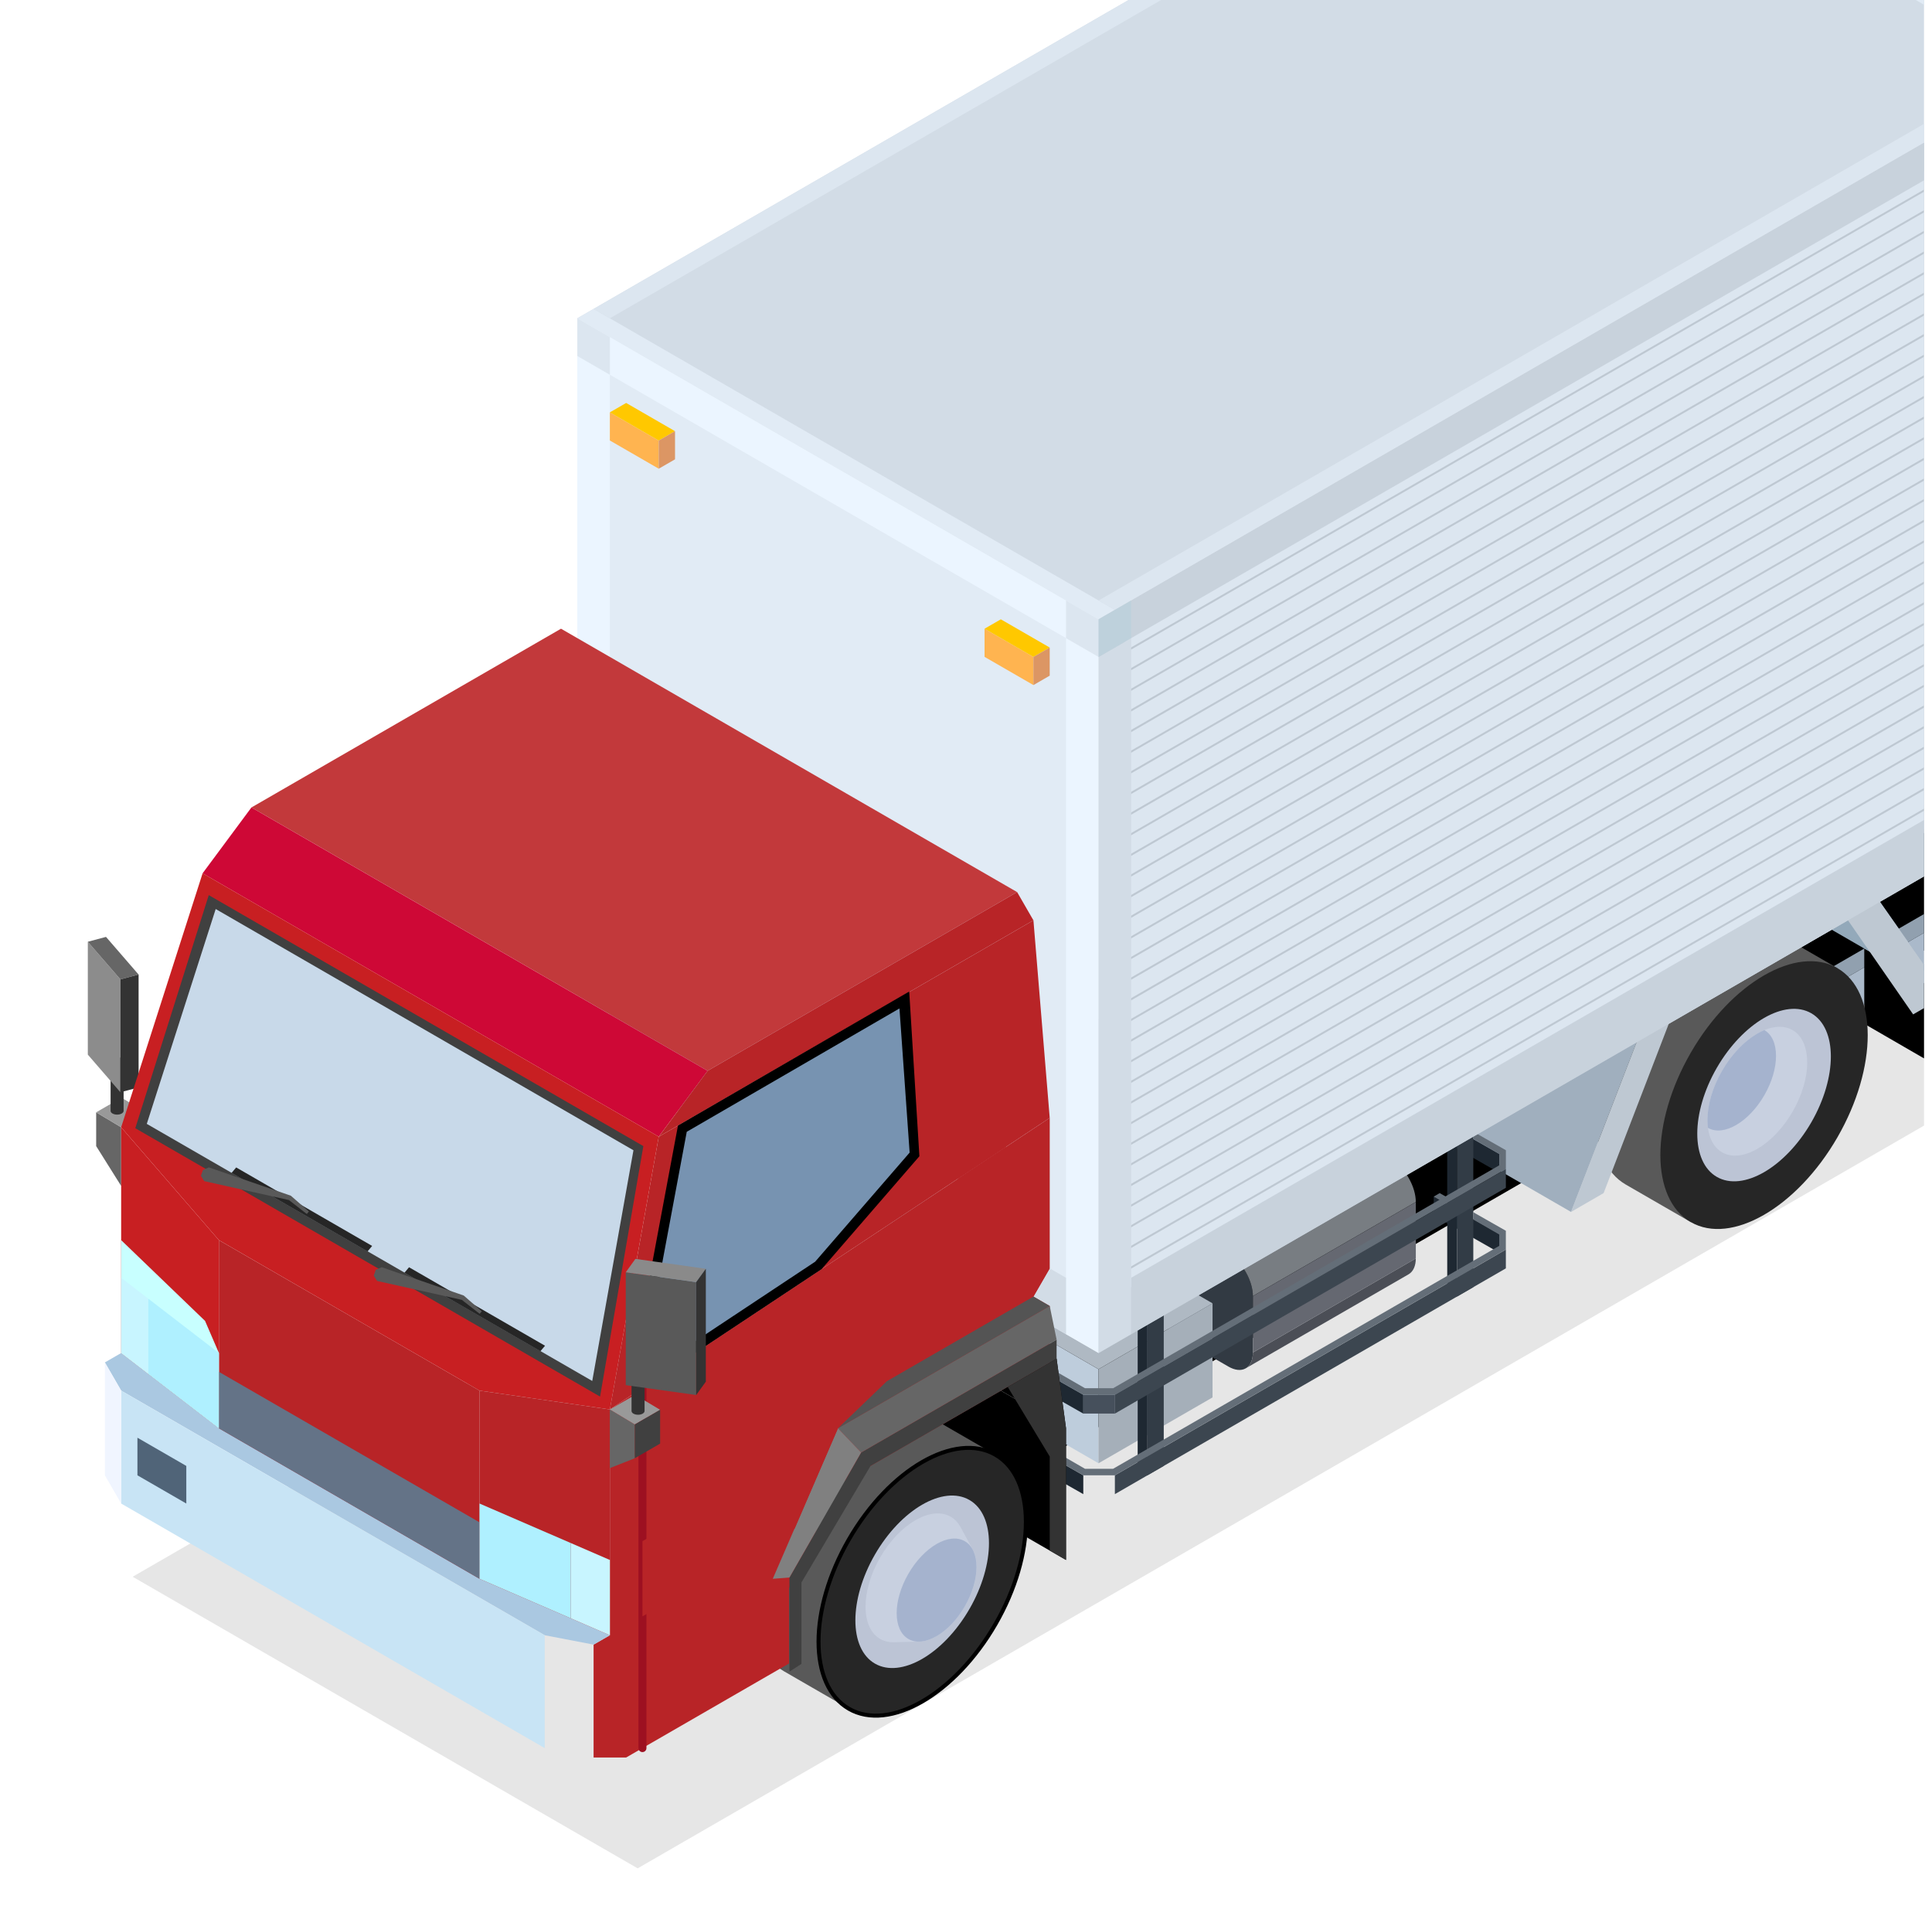 <svg width="121" height="120" viewBox="0 0 121 120" fill="none" xmlns="http://www.w3.org/2000/svg">
<g clip-path="url(#clip0_4554_5905)">
<path opacity="0.1" d="M106.256 42.189L8.309 98.739L39.937 117L137.885 60.45L106.256 42.189Z" fill="black"/>
<path d="M124.624 57.142L65.447 91.307V83.941L124.624 49.776V57.142Z" fill="black"/>
<path d="M113.695 64.7L126.959 57.044V54.687L113.695 62.345V64.7Z" fill="#AAB9CA"/>
<path d="M113.698 62.346L126.962 54.687L125.941 54.098L112.678 61.756L113.698 62.346Z" fill="#91A0AF"/>
<path d="M116.758 64.113L121.859 67.065V62.346L116.758 59.393V64.113Z" fill="black"/>
<path d="M73.878 76.744C73.486 76.518 73.094 76.465 72.797 76.636C72.499 76.807 72.348 77.175 72.348 77.628V81.162C72.348 81.615 72.497 82.154 72.797 82.67C73.097 83.186 73.486 83.586 73.878 83.813L76.939 85.58C77.331 85.806 77.722 85.859 78.02 85.688C78.318 85.516 78.469 85.149 78.469 84.696V81.162C78.469 80.709 78.32 80.17 78.02 79.654C77.722 79.136 77.331 78.738 76.939 78.511L73.878 76.744Z" fill="#323A43"/>
<path d="M88.222 73.763C87.924 73.245 87.532 72.847 87.14 72.621L76.938 78.512C77.329 78.738 77.721 79.136 78.019 79.654C78.317 80.173 78.468 80.711 78.468 81.162L88.671 75.271C88.671 74.818 88.522 74.279 88.222 73.763Z" fill="#787D82"/>
<path d="M78.469 84.696C78.469 85.149 78.32 85.514 78.019 85.688L88.222 79.797C88.52 79.623 88.671 79.258 88.671 78.805L78.469 84.696Z" fill="#4B4E56"/>
<path d="M82.998 70.747L72.795 76.638C73.093 76.465 73.485 76.52 73.876 76.746L84.079 70.855C83.688 70.629 83.296 70.575 82.998 70.747Z" fill="#656871"/>
<path d="M88.672 78.807L78.469 84.696V81.162L88.672 75.273V78.807Z" fill="#656871"/>
<path d="M87.143 72.622L76.94 78.511L73.879 76.744L84.082 70.855L87.143 72.622Z" fill="#4B4E56"/>
<path d="M68.8 91.633L64.719 89.276V83.385L68.8 85.742V91.633Z" fill="#BECDDC"/>
<path d="M75.941 87.509L68.799 91.633V85.742L75.941 81.618V87.509Z" fill="#A5AFB9"/>
<path d="M75.942 81.618L68.8 85.742L64.719 83.386L71.861 79.262L75.942 81.618Z" fill="#AFB9C3"/>
<path d="M121.858 62.346L114.704 58.213L109.998 51.506L117.152 55.638L121.858 62.346Z" fill="#93A9BA"/>
<path d="M101.82 74.179C100.553 73.446 99.918 71.893 99.918 69.975C99.918 68.057 100.553 65.772 101.82 63.576C103.087 61.38 104.75 59.688 106.411 58.73C108.072 57.77 109.735 57.542 111.002 58.274L115.073 60.625L105.891 76.529L101.82 74.179Z" fill="#595959"/>
<path d="M105.89 76.529C107.157 77.262 108.82 77.033 110.481 76.074C112.142 75.115 113.805 73.424 115.073 71.228C116.34 69.032 116.974 66.747 116.974 64.829C116.974 62.911 116.34 61.358 115.073 60.625C113.805 59.893 112.142 60.121 110.481 61.08C108.82 62.039 107.157 63.731 105.89 65.927C104.623 68.122 103.988 70.408 103.988 72.326C103.988 74.244 104.623 75.797 105.89 76.529Z" fill="#262626"/>
<path d="M107.523 73.699C108.339 74.17 109.411 74.023 110.482 73.405C111.553 72.787 112.623 71.697 113.441 70.283C114.257 68.869 114.665 67.396 114.665 66.161C114.665 64.925 114.257 63.925 113.441 63.453C112.625 62.982 111.553 63.129 110.482 63.747C109.411 64.365 108.341 65.455 107.523 66.869C106.707 68.283 106.299 69.757 106.299 70.991C106.299 72.228 106.707 73.228 107.523 73.699Z" fill="#BCC4D5"/>
<path d="M113.182 66.528C113.182 65.606 112.878 64.857 112.268 64.506C112.21 64.473 112.149 64.445 112.088 64.42C112.078 64.416 112.066 64.41 112.055 64.406C111.996 64.384 111.935 64.365 111.874 64.349C111.861 64.347 111.849 64.343 111.837 64.341C111.774 64.326 111.708 64.314 111.641 64.308C111.637 64.308 111.635 64.308 111.631 64.308C111.566 64.302 111.498 64.3 111.433 64.3C111 64.304 110.529 64.453 110.06 64.726C109.26 65.188 108.46 66.002 107.85 67.059C107.24 68.116 106.936 69.214 106.936 70.138C106.936 70.683 107.042 71.164 107.254 71.54C107.287 71.599 107.321 71.654 107.36 71.709C107.36 71.711 107.364 71.715 107.366 71.717C107.405 71.772 107.448 71.822 107.493 71.87C107.501 71.879 107.509 71.889 107.517 71.897C107.562 71.944 107.609 71.987 107.658 72.025C107.666 72.034 107.676 72.04 107.686 72.048C107.74 72.089 107.793 72.126 107.852 72.16C108.462 72.513 109.262 72.403 110.062 71.942C110.862 71.481 111.661 70.666 112.272 69.609C112.882 68.552 113.186 67.455 113.186 66.53L113.182 66.528Z" fill="#C8D0E0"/>
<path d="M111.231 66.122C111.231 65.384 110.988 64.788 110.5 64.506C110.353 64.567 110.207 64.639 110.06 64.725C109.26 65.186 108.46 66 107.85 67.057C107.24 68.114 106.936 69.212 106.936 70.136C106.936 70.308 106.946 70.471 106.966 70.628C107.454 70.909 108.093 70.822 108.731 70.452C109.37 70.083 110.011 69.432 110.498 68.587C110.986 67.743 111.231 66.863 111.231 66.124V66.122Z" fill="#A5B3CE"/>
<path d="M119.819 63.523L115.737 57.632L104.514 64.112L100.433 74.715L98.393 75.893L103.11 63.686L117.154 55.638L121.859 62.345L119.819 63.523Z" fill="#BEC8D2"/>
<path d="M98.392 75.893L91.238 71.763L95.954 59.556L103.11 63.686L98.392 75.893Z" fill="#A0AFBE"/>
<path d="M93.933 78.468L89.791 76.113V74.934L93.933 77.29V78.468Z" fill="#1E2832"/>
<path d="M93.904 73.442L89.762 71.087V69.908L93.904 72.265V73.442Z" fill="#1E2832"/>
<path d="M72.885 91.799L71.865 92.387V80.607L72.885 80.017V91.799Z" fill="#323C46"/>
<path d="M71.252 92.034L71.864 92.387V80.607L71.252 80.254V92.034Z" fill="#1E2832"/>
<path d="M67.846 93.566L63.703 91.209V90.032L67.846 92.387V93.566Z" fill="#1E2832"/>
<path d="M69.825 87.342H67.846V88.52H69.825V87.342Z" fill="#46505C"/>
<path d="M67.846 88.522L63.703 86.165V84.988L67.846 87.343V88.522Z" fill="#1E2832"/>
<path d="M90.639 80.841L91.251 81.194V69.414L90.639 69.061V80.841Z" fill="#1E2832"/>
<path d="M92.272 80.606L91.252 81.194V69.414L92.272 68.824V80.606Z" fill="#323C46"/>
<path d="M94.311 78.25L69.824 92.387V93.566L94.311 79.427V78.25Z" fill="#3C4650"/>
<path d="M90.168 74.715L89.791 74.934L90.638 75.423V74.983L90.168 74.715Z" fill="#646E78"/>
<path d="M92.269 75.911V76.366L93.902 77.308V78.015L69.713 91.978H67.952L64.138 89.776L63.701 90.031L67.844 92.386H69.823L94.31 78.249V77.072L92.269 75.911Z" fill="#646E78"/>
<path d="M92.271 70.867V71.322L93.903 72.265V72.971L69.715 86.934H67.954L64.14 84.735L63.703 84.988L67.846 87.343H69.825L94.312 73.205V72.028L92.271 70.867Z" fill="#646E78"/>
<path d="M94.311 73.206L69.824 87.343V88.522L94.311 74.383V73.206Z" fill="#3C4650"/>
<path d="M7.587 70.591L6.023 69.655V71.771L7.587 74.264V70.591Z" fill="#666666"/>
<path d="M9.172 69.677L7.587 70.592L6.023 69.655L7.609 68.739L9.172 69.677Z" fill="#999999"/>
<path d="M6.926 66.223V69.563C6.926 69.629 6.971 69.688 7.046 69.731C7.122 69.773 7.222 69.8 7.334 69.8C7.446 69.8 7.548 69.773 7.622 69.731C7.695 69.688 7.742 69.629 7.742 69.563V66.223H6.926Z" fill="#333333"/>
<path d="M7.541 68.4L5.5 66.043V58.974L7.541 61.331V68.4Z" fill="#8C8C8C"/>
<path d="M7.541 61.331L5.5 58.975L6.639 58.67L8.679 61.027L7.541 61.331Z" fill="#666666"/>
<path d="M7.541 61.331V68.4L8.68 68.096V61.028L7.541 61.331Z" fill="#333333"/>
<path d="M66.763 97.688L56.56 91.799V83.551L66.763 89.442V97.688Z" fill="black"/>
<path d="M66.765 89.442L56.562 83.551L55.973 79.194L66.175 85.085L66.765 89.442Z" fill="black"/>
<path d="M49.093 104.655C47.826 103.922 47.191 102.369 47.191 100.451C47.191 98.533 47.826 96.248 49.093 94.052C50.36 91.856 52.023 90.165 53.684 89.206C55.346 88.246 57.009 88.018 58.276 88.751L62.347 91.101L53.164 107.005L49.093 104.655Z" fill="#595959"/>
<path d="M53.166 107.006C54.433 107.738 56.096 107.51 57.757 106.551C59.418 105.592 61.081 103.9 62.348 101.704C63.615 99.509 64.25 97.223 64.25 95.305C64.25 93.387 63.615 91.834 62.348 91.101C61.081 90.369 59.418 90.597 57.757 91.556C56.096 92.516 54.433 94.207 53.166 96.403C51.898 98.599 51.264 100.884 51.264 102.802C51.264 104.72 51.898 106.273 53.166 107.006Z" fill="#262626"/>
<path d="M54.797 104.178C55.613 104.649 56.684 104.502 57.755 103.884C58.827 103.265 59.896 102.176 60.714 100.762C61.531 99.347 61.939 97.874 61.939 96.64C61.939 95.403 61.531 94.403 60.714 93.932C59.898 93.46 58.827 93.607 57.755 94.226C56.684 94.844 55.615 95.934 54.797 97.348C53.98 98.762 53.572 100.235 53.572 101.47C53.572 102.706 53.98 103.706 54.797 104.178Z" fill="#BCC4D5"/>
<path d="M53.166 107.006C54.433 107.738 56.096 107.51 57.757 106.551C59.418 105.592 61.081 103.9 62.348 101.704C63.615 99.509 64.25 97.223 64.25 95.305C64.25 93.387 63.615 91.834 62.348 91.101C61.081 90.369 59.418 90.597 57.757 91.556C56.096 92.516 54.433 94.207 53.166 96.403C51.898 98.599 51.264 100.884 51.264 102.802C51.264 104.72 51.898 106.273 53.166 107.006Z" stroke="black" stroke-width="0.25" stroke-miterlimit="10"/>
<path d="M60.427 100.594C59.939 101.439 59.298 102.09 58.66 102.459C58.296 102.669 57.933 102.788 57.596 102.8L55.98 102.841C55.67 102.847 55.38 102.782 55.123 102.633C54.513 102.28 54.209 101.533 54.209 100.61C54.209 99.688 54.513 98.588 55.123 97.531C55.733 96.474 56.533 95.66 57.333 95.199C58.133 94.738 58.933 94.627 59.543 94.981C59.8 95.129 60.002 95.348 60.151 95.619L60.925 97.04C61.082 97.335 61.161 97.711 61.161 98.131C61.161 98.87 60.916 99.749 60.429 100.594H60.427Z" fill="#C8D0E0"/>
<path d="M56.891 102.635C57.379 102.916 58.019 102.828 58.658 102.459C59.297 102.09 59.937 101.439 60.425 100.594C60.913 99.749 61.158 98.87 61.158 98.131C61.158 97.392 60.913 96.794 60.425 96.513C59.937 96.231 59.297 96.319 58.658 96.688C58.019 97.058 57.379 97.709 56.891 98.553C56.403 99.398 56.158 100.278 56.158 101.016C56.158 101.755 56.403 102.353 56.891 102.635Z" fill="#A5B3CE"/>
<path d="M100.434 40.55L104.515 42.907V40.55L100.434 38.194V40.55Z" fill="#C89999" stroke="black" stroke-width="0.5" stroke-miterlimit="10"/>
<path d="M109.615 45.852L119.818 51.743V49.386L109.615 43.495V45.852Z" fill="#C89999" stroke="black" stroke-width="0.5" stroke-miterlimit="10"/>
<path d="M131.042 2.851L68.805 38.783V84.728L131.042 48.796V2.851Z" fill="#BEC8D2"/>
<path d="M114.718 -6.575L98.394 -16L36.156 19.932L52.481 29.358L68.805 38.783L131.043 2.851L114.718 -6.575Z" fill="#D2DCE6"/>
<path d="M52.481 29.358L36.156 19.932V65.88L52.481 75.305L68.805 84.728V38.783L52.481 29.358Z" fill="#E1EBF5"/>
<path d="M131.042 2.851L127.981 4.618L95.332 -14.233L98.393 -16L131.042 2.851Z" fill="#E1EBF5"/>
<path d="M69.826 38.193L68.805 38.783L36.156 19.932L37.176 19.345L69.826 38.193Z" fill="#E1EBF5"/>
<path d="M37.176 19.345L38.196 19.932L96.352 -13.643L95.332 -14.233L37.176 19.345Z" fill="#DCE6F0"/>
<path d="M68.805 37.604L69.825 38.193L127.981 4.618L126.961 4.028L68.805 37.604Z" fill="#DCE6F0"/>
<path d="M68.804 84.729L66.764 83.551V39.961L68.804 41.138V84.729Z" fill="#EBF5FF"/>
<path d="M38.197 67.057L36.156 65.88V22.289L38.197 23.467V67.057Z" fill="#EBF5FF"/>
<path d="M68.805 41.138L36.156 22.289V19.932L68.805 38.783V41.138Z" fill="#EBF5FF"/>
<path d="M66.763 83.551L38.195 67.057V63.523L66.763 80.017V83.551Z" fill="#D2DCE6"/>
<path d="M68.804 41.138L66.764 39.961V37.604L68.804 38.783V41.138Z" fill="#DCE6F0"/>
<path d="M38.197 23.467L36.156 22.289V19.932L38.197 21.112V23.467Z" fill="#DCE6F0"/>
<path d="M70.438 40.197L128.39 6.738" stroke="#DCE6F0" stroke-miterlimit="10"/>
<path d="M70.438 41.489L128.39 8.03" stroke="#DCE6F0" stroke-miterlimit="10"/>
<path d="M70.438 42.781L128.39 9.322" stroke="#DCE6F0" stroke-miterlimit="10"/>
<path d="M70.438 44.072L128.39 10.615" stroke="#DCE6F0" stroke-miterlimit="10"/>
<path d="M70.438 45.364L128.39 11.907" stroke="#DCE6F0" stroke-miterlimit="10"/>
<path d="M70.438 46.658L128.39 13.199" stroke="#DCE6F0" stroke-miterlimit="10"/>
<path d="M70.438 47.949L128.39 14.49" stroke="#DCE6F0" stroke-miterlimit="10"/>
<path d="M70.438 49.241L128.39 15.782" stroke="#DCE6F0" stroke-miterlimit="10"/>
<path d="M70.438 50.533L128.39 17.076" stroke="#DCE6F0" stroke-miterlimit="10"/>
<path d="M70.438 51.827L128.39 18.367" stroke="#DCE6F0" stroke-miterlimit="10"/>
<path d="M70.438 53.118L128.39 19.659" stroke="#DCE6F0" stroke-miterlimit="10"/>
<path d="M70.438 54.41L128.39 20.951" stroke="#DCE6F0" stroke-miterlimit="10"/>
<path d="M70.438 55.701L128.39 22.244" stroke="#DCE6F0" stroke-miterlimit="10"/>
<path d="M70.438 56.995L128.39 23.536" stroke="#DCE6F0" stroke-miterlimit="10"/>
<path d="M70.438 58.287L128.39 24.828" stroke="#DCE6F0" stroke-miterlimit="10"/>
<path d="M70.438 59.578L128.39 26.119" stroke="#DCE6F0" stroke-miterlimit="10"/>
<path d="M70.438 60.87L128.39 27.411" stroke="#DCE6F0" stroke-miterlimit="10"/>
<path d="M70.438 62.162L128.39 28.705" stroke="#DCE6F0" stroke-miterlimit="10"/>
<path d="M70.438 63.456L128.39 29.997" stroke="#DCE6F0" stroke-miterlimit="10"/>
<path d="M70.438 64.747L128.39 31.288" stroke="#DCE6F0" stroke-miterlimit="10"/>
<path d="M70.438 66.039L128.39 32.58" stroke="#DCE6F0" stroke-miterlimit="10"/>
<path d="M70.438 67.331L128.39 33.873" stroke="#DCE6F0" stroke-miterlimit="10"/>
<path d="M70.438 68.624L128.39 35.165" stroke="#DCE6F0" stroke-miterlimit="10"/>
<path d="M70.438 69.916L128.39 36.457" stroke="#DCE6F0" stroke-miterlimit="10"/>
<path d="M70.438 71.208L128.39 37.748" stroke="#DCE6F0" stroke-miterlimit="10"/>
<path d="M70.438 72.499L128.39 39.04" stroke="#DCE6F0" stroke-miterlimit="10"/>
<path d="M70.438 73.791L128.39 40.334" stroke="#DCE6F0" stroke-miterlimit="10"/>
<path d="M70.438 75.085L128.39 41.626" stroke="#DCE6F0" stroke-miterlimit="10"/>
<path d="M70.438 76.376L128.39 42.917" stroke="#DCE6F0" stroke-miterlimit="10"/>
<path d="M70.438 77.668L128.39 44.209" stroke="#DCE6F0" stroke-miterlimit="10"/>
<path d="M70.438 78.96L128.39 45.503" stroke="#DCE6F0" stroke-miterlimit="10"/>
<path d="M70.438 80.254L128.39 46.794" stroke="#DCE6F0" stroke-miterlimit="10"/>
<path d="M127.981 6.973L68.805 41.138V38.783L127.981 4.618V6.973Z" fill="#C8D2DC"/>
<path d="M127.982 50.563L70.846 83.551V80.017L127.982 47.029V50.563Z" fill="#C8D2DC"/>
<path d="M70.845 83.551L68.805 84.729V41.138L70.845 39.961V83.551Z" fill="#D2DCE6"/>
<path d="M70.845 39.961L68.805 41.138V38.783L70.845 37.604V39.961Z" fill="#BED1DC"/>
<path d="M41.256 29.352L38.195 27.584V25.823L41.256 27.591V29.352Z" fill="#FFB450"/>
<path d="M41.256 27.59L38.195 25.823L39.216 25.234L42.276 27.001L41.256 27.59Z" fill="#FFC800"/>
<path d="M41.256 29.352V27.59L42.276 27.001V28.764L41.256 29.352Z" fill="#DC9664"/>
<path d="M64.723 42.901L61.662 41.134V39.371L64.723 41.138V42.901Z" fill="#FFB450"/>
<path d="M64.723 41.138L61.662 39.371L62.682 38.783L65.743 40.55L64.723 41.138Z" fill="#FFC800"/>
<path d="M64.723 42.901V41.138L65.743 40.55V42.311L64.723 42.901Z" fill="#DC9664"/>
<path d="M65.744 70.004V79.427L64.723 81.194L65.744 81.784V85.318L52.48 92.977L49.419 99.455V104.169L39.216 110.058H37.176V102.99L38.196 102.402V88.263L65.744 70.004Z" fill="#B82427"/>
<path d="M66.174 85.085L63.113 86.853L65.744 91.209V97.1L66.764 97.688V89.442L66.174 85.085Z" fill="#333333"/>
<path d="M49.419 47.619L35.135 39.371L15.75 50.563L30.034 58.811L44.318 67.057L63.703 55.865L49.419 47.619Z" fill="#C2393B"/>
<path d="M22.893 93.566L7.589 84.728L6.568 85.318L7.589 87.085L20.852 94.743L34.116 102.402L37.177 102.989L38.197 102.402L22.893 93.566Z" fill="#AAC8E1"/>
<path d="M30.032 58.811L15.748 50.563L12.688 54.688L26.971 62.933L41.255 71.181L44.316 67.057L30.032 58.811Z" fill="#CE0836"/>
<path d="M26.973 62.933L12.689 54.687L7.588 70.591L13.71 77.66L21.872 82.374L30.034 87.085L38.196 88.263L41.257 71.181L26.973 62.933Z" fill="#C81F22"/>
<path d="M20.852 94.744L7.588 87.085V94.154L20.852 101.812L34.115 109.47V102.402L20.852 94.744Z" fill="#C8E4F5"/>
<path d="M30.034 98.868L13.709 89.442V77.66L30.034 87.085V98.868Z" fill="#B82427"/>
<path d="M38.196 102.402L30.033 98.868V87.085L38.196 88.263V102.402Z" fill="#B82427"/>
<path d="M7.588 84.728L13.71 89.442V77.66L7.588 70.591V84.728Z" fill="#C81F22"/>
<path d="M37.581 87.457L40.293 71.771L13.074 56.054L8.473 70.65L37.581 87.457Z" fill="#404040"/>
<path d="M64.722 57.632L41.256 71.181L44.317 67.057L63.702 55.865L64.722 57.632Z" fill="#B82427"/>
<path d="M65.743 70.004L38.195 88.263L41.256 71.181L64.723 57.632L65.743 70.004Z" fill="#B82427"/>
<path d="M42.461 70.485L56.944 62.09L57.581 72.406L51.459 79.474L40.236 86.916V82.374L42.461 70.485Z" fill="black"/>
<path d="M40.85 82.431L43.011 70.875L56.333 63.151L56.97 72.177L51.052 79.011L40.85 85.775V82.431Z" fill="#7793B1"/>
<path d="M7.589 94.154L6.568 92.387V85.318L7.589 87.085V94.154Z" fill="#F0F5FF"/>
<path d="M53.931 90.96L49.441 98.788V104.679L50.194 104.199V99.098L54.52 91.799L66.174 85.085V83.892L53.931 90.96Z" fill="#404040"/>
<path d="M66.175 83.892L53.931 90.96L52.48 89.442L65.744 81.784L66.175 83.892Z" fill="#666666"/>
<path d="M53.93 90.96L52.48 89.442L48.398 98.868L49.441 98.788L53.93 90.96Z" fill="#808080"/>
<path d="M52.48 89.442L55.541 85.318L65.744 79.427L64.724 81.194L55.541 86.496L52.48 89.442Z" fill="#B82427"/>
<path d="M63.001 71.818L59.997 73.811L59.152 62.537L62.213 60.77L63.001 71.818Z" fill="#B82427"/>
<path d="M63.002 71.818L59.998 73.812V81.566L63.002 79.829V71.818Z" fill="#B82427"/>
<path d="M40.236 86.916V109.47" stroke="#9D1021" stroke-width="0.5" stroke-linecap="round" stroke-linejoin="round"/>
<path d="M7.588 84.729L13.71 89.442V84.729L12.842 82.717L7.588 77.66V84.729Z" fill="#C8FFFF"/>
<path d="M30.034 98.868L13.709 89.442V85.908L30.034 95.333V98.868Z" fill="#647387"/>
<path d="M11.668 94.154L8.607 92.387V90.032L11.668 91.799V94.154Z" fill="#506478"/>
<path d="M38.195 88.263L39.758 89.202V91.318L38.195 91.936V88.263Z" fill="#666666"/>
<path d="M41.344 88.285L39.758 89.201L38.195 88.263L39.781 87.349L41.344 88.285Z" fill="#999999"/>
<path d="M41.343 90.403L39.758 91.318V89.202L41.343 88.285V90.403Z" fill="#404040"/>
<path d="M39.553 85.018V88.359C39.553 88.424 39.598 88.483 39.673 88.526C39.749 88.569 39.849 88.595 39.961 88.595C40.073 88.595 40.175 88.569 40.249 88.526C40.322 88.483 40.369 88.424 40.369 88.359V85.018H39.553Z" fill="#333333"/>
<path d="M43.601 87.359L39.191 86.741V79.672L43.601 80.29V87.359Z" fill="#595959"/>
<path d="M43.601 80.29L39.191 79.672L39.795 78.833L44.205 79.454L43.601 80.29Z" fill="#8A8A8A"/>
<path d="M43.602 80.29V87.359L44.206 86.522V79.454L43.602 80.29Z" fill="#333333"/>
<path d="M9.193 70.379L13.509 56.926L39.673 72.032L37.092 86.479L9.193 70.379Z" fill="#C8D9E9"/>
<path d="M14.792 73.107L14.502 73.452L23.017 78.368L23.307 78.023L14.792 73.107Z" fill="#262626"/>
<path d="M19.346 75.866L18.214 74.877L13.082 73.105L12.711 73.263L12.582 73.63L12.788 73.964L18.096 75.15L19.216 76.023L19.346 75.866Z" fill="#595959"/>
<path d="M25.618 79.358L25.33 79.703L33.845 84.618L34.135 84.273L25.618 79.358Z" fill="#262626"/>
<path d="M30.175 82.117L29.04 81.127L23.908 79.356L23.537 79.513L23.408 79.882L23.616 80.215L28.924 81.4L30.044 82.274L30.175 82.117Z" fill="#595959"/>
<path d="M65.744 81.784L52.48 89.442L55.541 86.496L64.724 81.194L65.744 81.784Z" fill="#545454"/>
<path d="M38.196 97.688L35.756 96.631V101.345L38.196 102.402V97.688Z" fill="#C8F5FF"/>
<path d="M7.588 80.017V84.728L9.29 86.038V81.327L7.588 80.017Z" fill="#C8F5FF"/>
<path d="M30.033 94.154V98.868L35.755 101.345V96.631L30.033 94.154Z" fill="#AFF0FF"/>
<path d="M13.709 84.728L9.289 81.327V86.039L13.709 89.442V84.728Z" fill="#AFF0FF"/>
<path d="M49.774 95.717L40.236 101.222V96.511L52.48 89.442L49.774 95.717Z" fill="#B82427"/>
</g>
<defs>
<clipPath id="clip0_4554_5905">
<rect width="120" height="120" fill="white" transform="translate(0.5)"/>
</clipPath>
</defs>
</svg>
